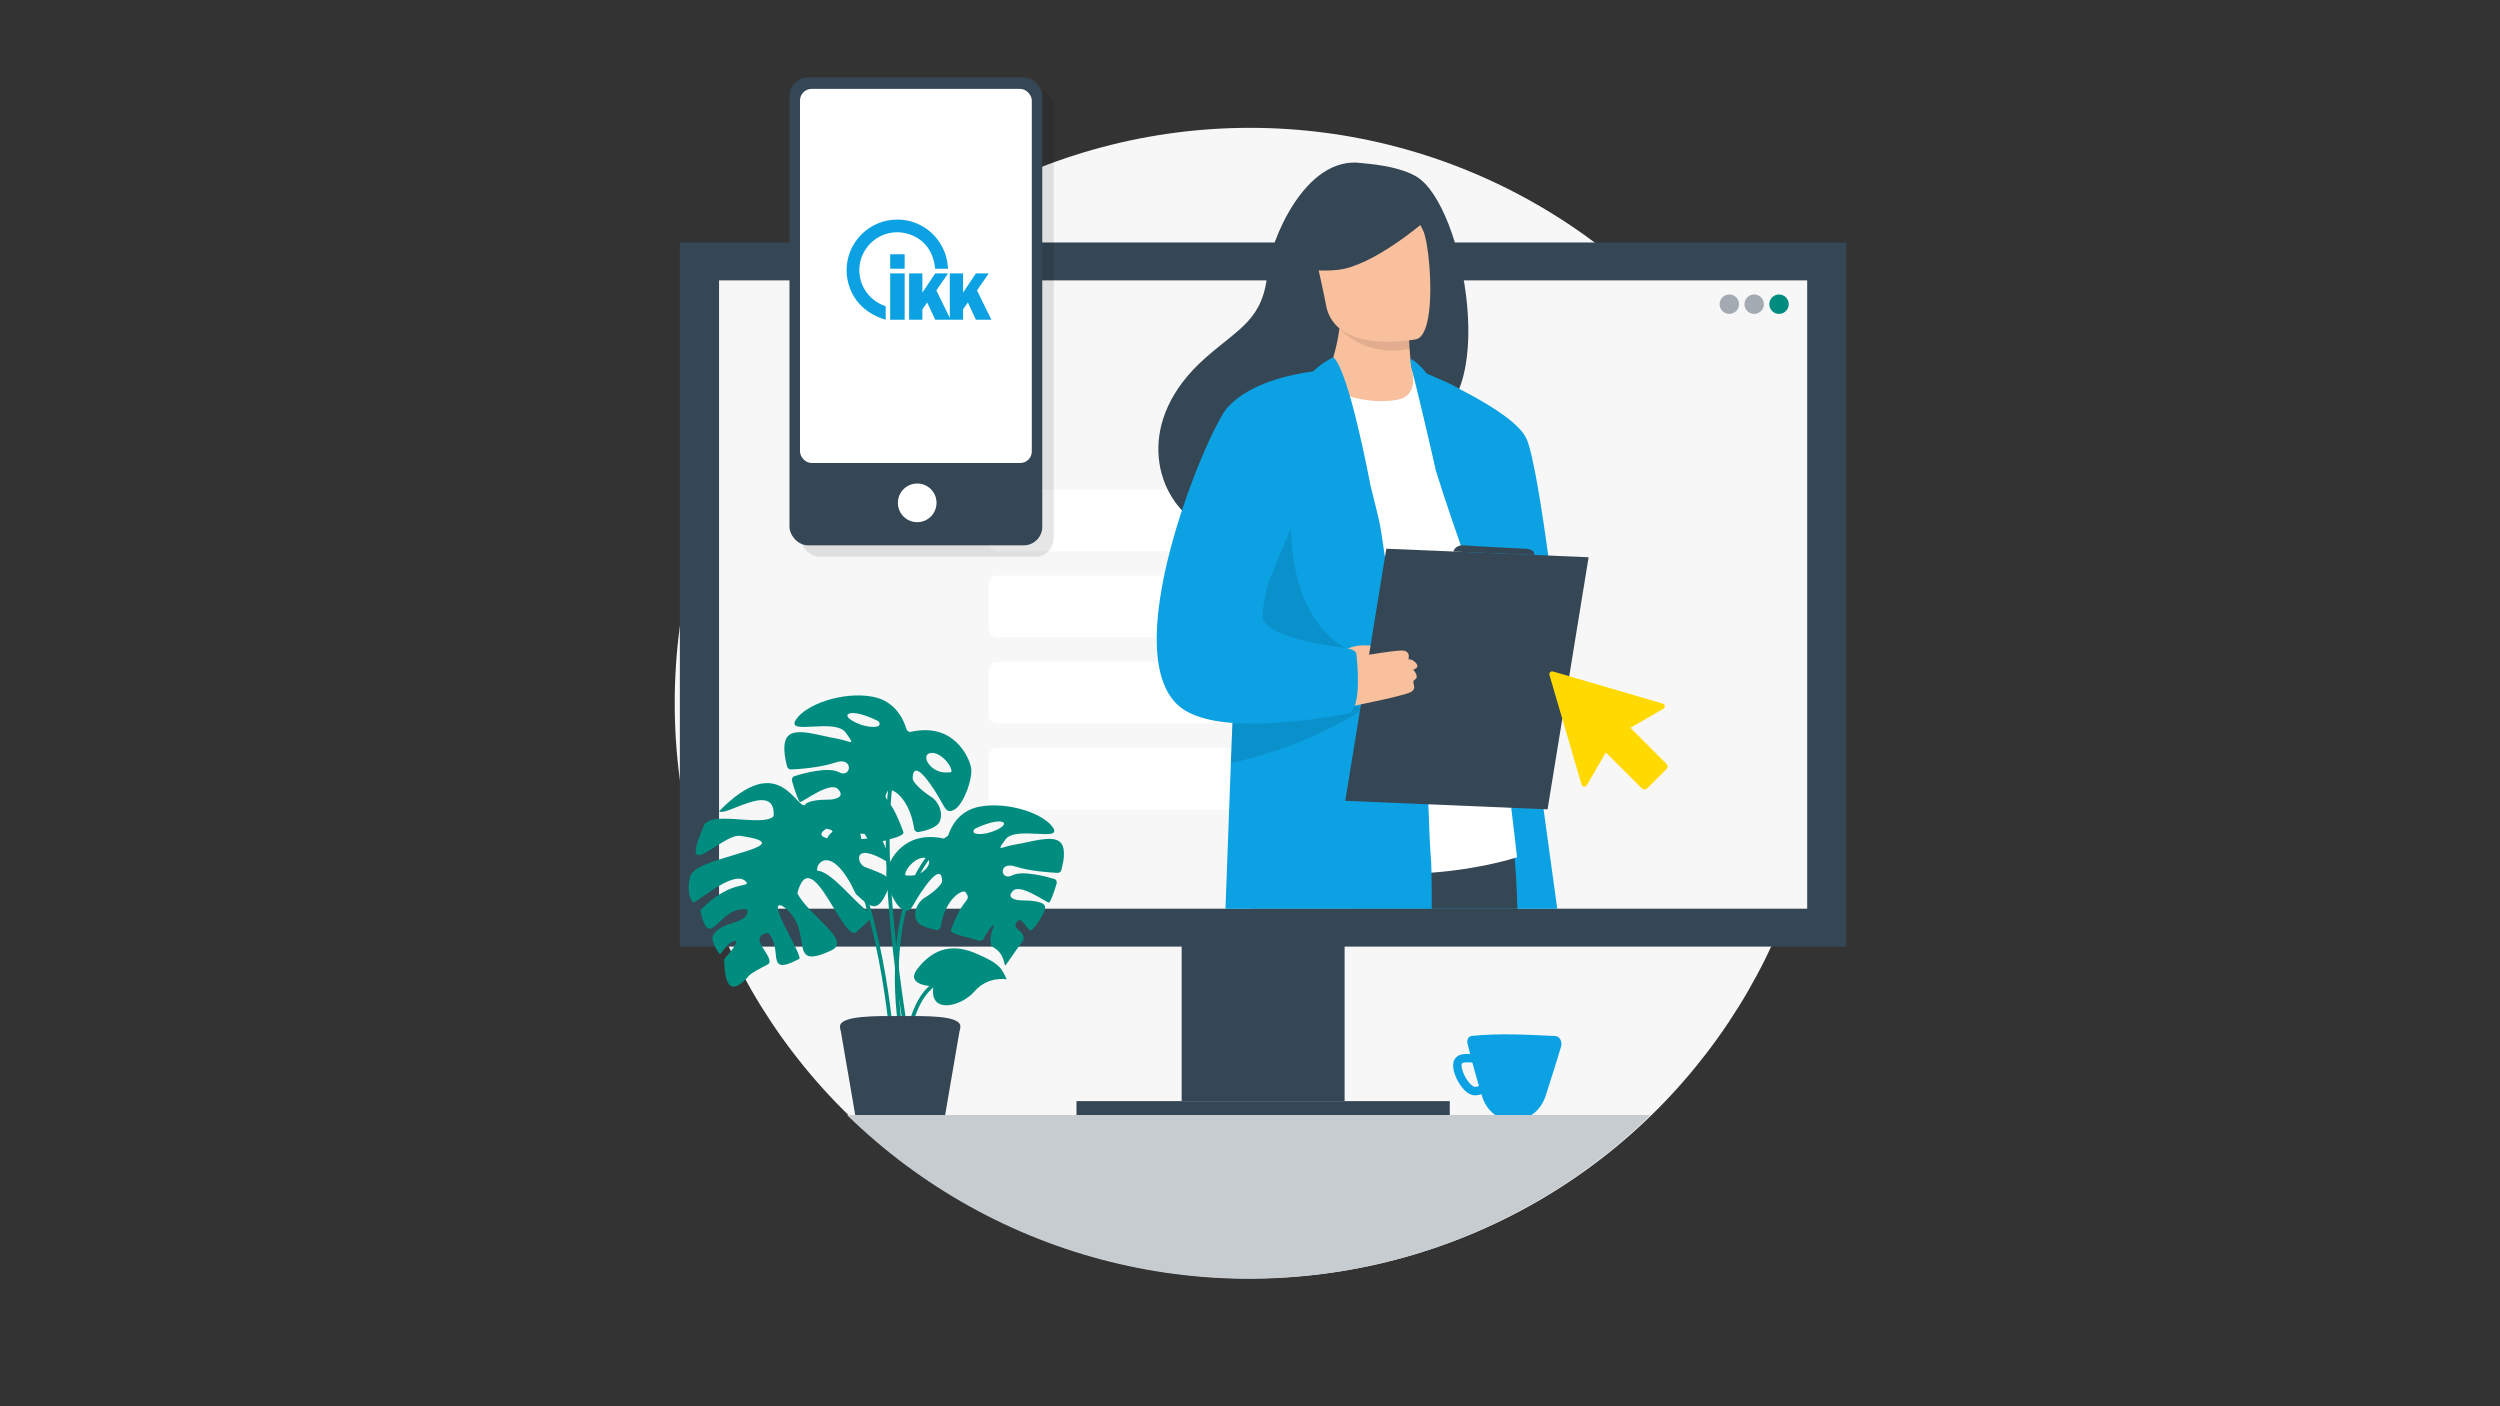 <?xml version="1.0" encoding="UTF-8"?><svg xmlns="http://www.w3.org/2000/svg" width="977.78" height="550" xmlns:xlink="http://www.w3.org/1999/xlink" viewBox="0 0 977.78 550"><rect x="0" y="0" width="977.78" height="550" fill="#333333" stroke="none"/><defs><clipPath id="clippath"><circle cx="488.43" cy="275.35" r="224.79" style="fill:none;"/></clipPath></defs><g id="bubbles"><circle cx="488.89" cy="275" r="225" style="fill:#f7f7f7;"/></g><g id="stuff"><rect x="265.9" y="94.84" width="456.25" height="275.39" style="fill:#354654;"/><rect x="281.23" y="109.66" width="425.59" height="245.74" style="fill:#f7f7f7;"/><rect x="462.16" y="367.47" width="63.73" height="63.19" style="fill:#354654;"/><rect x="421.03" y="430.66" width="145.99" height="6.4" style="fill:#354654;"/><g><path d="M573.94,408.04c1.7,7.03,3.62,13.98,5.76,20.84,1.69,5.44,6.04,9.04,10.89,8.98l2.78-.04c5-.07,9.45-3.81,11.21-9.41,1.99-6.32,4.03-12.47,5.98-19.11,.58-1.96-.59-4.03-2.33-4.11-10.75-.49-21.7-1.16-32.64-.03-1.18,.12-1.98,1.51-1.65,2.87Z" style="fill:#0ba1e2;"/><path d="M576.9,428.4c-2.78,0-4.99-2.8-6.05-4.47-1.55-2.42-2.51-5.2-2.51-7.25,0-1.34,.41-2.42,1.21-3.19,1.48-1.42,3.73-1.34,5.92-1.26,.48,.02,.98,.04,1.44,.04,4.12,0,7.46,3.62,7.46,8.07s-3.35,8.07-7.46,8.07Zm-2.93-12.9c-.94,0-1.82,.07-2.13,.37-.17,.16-.2,.58-.2,.81,0,1.41,.8,3.61,1.99,5.47,1.29,2.02,2.6,2.94,3.27,2.94,2.29,0,4.15-2.13,4.15-4.76s-1.86-4.76-4.15-4.76c-.52,0-1.05-.02-1.56-.04-.43-.02-.9-.03-1.37-.03Z" style="fill:#0ba1e2;"/></g><circle cx="676.35" cy="118.97" r="3.8" style="fill:#a3aab1;"/><circle cx="686.08" cy="118.97" r="3.8" style="fill:#a3aab1;"/><circle cx="695.8" cy="118.97" r="3.8" style="fill:#008d80;"/><rect x="386.72" y="191.47" width="177.7" height="24.11" rx="3.21" ry="3.21" style="fill:#fff;"/><rect x="386.72" y="225.14" width="177.7" height="24.11" rx="3.21" ry="3.21" style="fill:#fff;"/><rect x="386.72" y="258.81" width="177.7" height="24.11" rx="3.21" ry="3.21" style="fill:#fff;"/><rect x="386.72" y="292.48" width="177.7" height="24.11" rx="3.21" ry="3.21" style="fill:#fff;"/><g><path d="M348.21,401.15c-.38,0-.71-.29-.74-.68-.02-.19-1.91-19.63-7.04-39.66-3.01-11.74-6.52-21.38-10.43-28.66-4.83-8.97-10.27-14.31-16.17-15.88-.4-.11-.64-.52-.53-.91,.11-.4,.52-.64,.91-.53,6.32,1.67,12.07,7.27,17.11,16.62,3.98,7.39,7.53,17.14,10.57,29,5.16,20.15,7.06,39.68,7.08,39.88,.04,.41-.26,.78-.67,.82-.02,0-.05,0-.07,0Z" style="fill:#008d80;"/><path d="M356.28,401.15c-.05,0-.11,0-.16-.02-.4-.09-.66-.49-.57-.89,.04-.18,1-4.38,3.31-8.65,3.14-5.79,7.26-8.85,11.93-8.85,.41,0,.75,.33,.75,.75s-.33,.75-.75,.75c-9.99,0-13.75,16.18-13.79,16.34-.08,.35-.39,.58-.73,.58Z" style="fill:#008d80;"/><path d="M352.08,402.24c-.36,0-.68-.26-.74-.63-.02-.14-2.26-13.94-.96-29.96,.77-9.43,2.59-17.79,5.42-24.84,3.56-8.86,8.73-15.68,15.37-20.25,.34-.23,.81-.15,1.04,.19,.23,.34,.15,.81-.19,1.04-14.51,10-18.96,29.44-20.14,43.99-1.28,15.85,.93,29.46,.95,29.6,.07,.41-.21,.79-.62,.86-.04,0-.08,.01-.12,.01Z" style="fill:#008d80;"/><path d="M354.05,402.24c-.36,0-.67-.26-.74-.62-.04-.23-3.89-22.94-5.8-48.16-1.12-14.83-1.37-27.61-.73-38,.81-13.08,3.05-22.41,6.65-27.75,.23-.34,.7-.43,1.04-.2,.34,.23,.43,.7,.2,1.04-3.45,5.11-5.6,14.2-6.39,27-.64,10.32-.4,23.03,.72,37.79,1.91,25.15,5.75,47.79,5.79,48.02,.07,.41-.2,.79-.61,.86-.04,0-.08,.01-.13,.01Z" style="fill:#008d80;"/><path d="M397.18,338.91c5.58,1.84,13.54,2.35,16.45,2.48,.67,.03,1.27-.4,1.45-1.04,.71-2.47,2.1-8.47-.34-10.9-3.1-3.1-11.99,0-17.56,.84-5.57,.84-7.89,3.37-3.89-2,4-5.36,22.19,1.05,18.61-4.52-3.58-5.57-17.56-10.31-28.6-8.31-8.65,1.56-11.62,8.55-12.5,11.5-.22,.73-.95,1.16-1.7,1-15.78-3.39-21.47,8.85-22.29,12.63-.84,3.89,2.84,13.67,6.41,15.25,3.58,1.58,2.94-1.58,8.94-9.56,5.99-7.98,6.31-3.16,6.31-1.69s-3.79,4.73-6.78,6.52c-2.99,1.79-4.68,5.89-3.21,8.94,1.07,2.21,5.44,3.26,7.77,3.67,.79,.14,1.55-.4,1.67-1.19,1.82-11.49,8.79-14.91,9.74-13.57,2.22,3.12-.23,2.63-2.97,8.31-1.63,3.38-2.32,5.13-2.8,6.55-.27,.79,2.14,1.64,2.94,1.86l8.24,2.23c.69,.19,1.41-.16,1.7-.81,1.5-3.38,4.98-7.12,3.63-4.1-1.07,2.39-1.03,4.95-.91,6.22,.04,.48,.33,.91,.76,1.14,5.12,2.69,4.32,7.86,5.03,7.15s5.78-8.41,6.62-9.25c.84-.84,.63-2.84-1.26-4.31-1.89-1.47-1.95-2.37-.47-3.84,1.47-1.47,3.84,3.84,4.89,3.84s6.1-7.15,5.68-9.36c-.42-2.21-6.2-2.42-8.83-2.42s-6.57-.89-3.68-3.79c2.89-2.89,13.04,4.63,13.99,4.63,.71,0,2.31-4.97,3.06-7.46,.23-.77-.2-1.58-.97-1.8-3.47-1.02-12.52-3.39-16.35-1.4-4.78,2.48-5.72-5.72,1.22-3.43Zm-41.85,3.52c-.81-.08-1.36,.18-1.27-.63,.31-2.5,4.51-6.81,7.78-6.27,4.03,.66-.19,7.55-6.51,6.9Zm28.71-16.26c-3.21,.23-3.47-.67-3.26-1.33,.12-.36,.4-.66,.74-.82,1.52-.72,7.3-3.31,10.22-2.63,3.38,.79-2.76,4.43-7.71,4.78Z" style="fill:#008d80;"/><path d="M365.1,385.76s-11.53-.15-6.21-6.95c5.32-6.8,12.41-10.27,22.46-6.06,10.05,4.21,10.34,6.06,12.41,10.27,0,0-7.31-1.4-12.63,4.73-5.32,6.13-17.95,9.01-16.03-1.99Z" style="fill:#008d80;"/><path d="M326.71,298.23c-5.88,2.02-14.26,2.58-17.32,2.72-.7,.03-1.33-.44-1.53-1.15-.75-2.71-2.21-9.29,.36-11.96,3.27-3.4,12.62,0,18.49,.92,5.87,.92,8.31,3.69,4.1-2.19-4.21-5.88-23.37,1.15-19.6-4.96,3.77-6.11,18.49-11.3,30.12-9.11,9.11,1.72,12.24,9.38,13.17,12.62,.23,.8,1.01,1.27,1.79,1.1,16.62-3.72,22.61,9.7,23.48,13.85,.89,4.27-2.99,14.99-6.76,16.72-3.77,1.73-3.1-1.73-9.41-10.48-6.31-8.75-6.64-3.47-6.64-1.86s3.99,5.19,7.14,7.15c3.15,1.96,4.93,6.46,3.38,9.8-1.12,2.42-5.73,3.57-8.18,4.02-.84,.15-1.63-.44-1.76-1.31-1.92-12.6-9.26-16.35-10.26-14.88-2.34,3.43,.25,2.89,3.12,9.12,1.71,3.7,2.44,5.63,2.95,7.19,.28,.86-2.25,1.8-3.09,2.04l-8.68,2.45c-.73,.2-1.48-.17-1.79-.89-1.58-3.71-5.25-7.8-3.83-4.5,1.13,2.63,1.08,5.43,.96,6.82-.05,.53-.34,1-.8,1.25-5.39,2.95-4.55,8.62-5.3,7.84-.78-.81-6.08-9.23-6.97-10.15-.89-.92-.66-3.11,1.33-4.73,1.99-1.61,2.05-2.59,.5-4.21-1.55-1.61-4.04,4.21-5.15,4.21s-6.42-7.84-5.98-10.26c.44-2.42,6.53-2.65,9.3-2.65s6.92-.98,3.88-4.15c-3.05-3.17-13.73,5.07-14.73,5.07-.75,0-2.43-5.45-3.22-8.18-.25-.84,.22-1.73,1.03-1.98,3.65-1.12,13.19-3.71,17.22-1.53,5.04,2.72,6.02-6.27-1.29-3.76Zm44.08,3.86c.85-.09,1.44,.2,1.33-.69-.33-2.74-4.75-7.47-8.19-6.88-4.24,.73,.2,8.28,6.86,7.57Zm-30.24-17.84c3.38,.25,3.65-.74,3.43-1.46-.12-.4-.42-.72-.78-.9-1.6-.79-7.69-3.64-10.76-2.89-3.56,.87,2.91,4.86,8.12,5.25Z" style="fill:#008d80;"/><path d="M315.85,315.29c23.93-8.16,31.41,11.43,27.84,10.36-5.39,1.39-16.56-.45-20.48-1.54-7.53,4.65,8.83,5.09,13.7,4.05,3.95-.33,6.92-.5,7.99,.35,1.05,1.38,4.54,10.53,2.55,8.84-14.73-9.15-12.37,1.21-8.73,1.91,3.41,1.47,11,3.43,9.24,6.89-4.37,11.61-6.93,9.29-13.22,3.52-9.42-20.28-16.04-11.93-15.07-9.1,5.37,.05,14.56,12.35,20.34,16.39,2.16,1.51-1.12,4.04-4.47,7.01-5.08,7.61-18.1-35.85-23.69-14.64,4.12,8.45,21.39,18.47,13.45,22.31-18.64,8.74-5.81-7.96-19.3-17.33-6.85-3.02,8.39,19.78,6.55,20.74-13.73,7.28-5.93-3.99-12.16-10.2-8.66,1.54,2.58,9.07,.25,12.12-.4,.4-3.87,1.8-7.32,4.23-10.01,11.81-9.88-1.94-10.09-6.07,1.53-1.78,8.06-9.21,2.71-6.62-2.24,1.45-3.98,4.81-4.4,4.72-1.09-1.2-4.03-6.1-2.4-7.73,3.14-5.47,13.84-3.76,13.12-9.78-11.07-1.99-14.61,17.6-18.39,.31,11.34-11.58,18.51-8.91,18.24-10.8-4.76-6.73-21.95,10.55-21.35,7.35-2.19-2.7-1.75-10.59,.57-11.79,5.84-6.13,43.01-10.29,18.31-13.85-6.91-1.34-24.92,20.3-14.23-4.31,2.99-5.12,19.53-.2,25.65-2.46,1.46-.65,1.68-.75,1.51-2.69-.8-11.16-19.01,2.08-21.31-.2,23.98-24.56,29.91-.04,34.59-1.99Z" style="fill:#008d80;"/><path d="M375.63,401.49c0-4.42-13.37-4.11-23.55-4.11-8.76,0-23.55-.31-23.55,4.11,0,.64,.12,1.27,.34,1.88l5.78,33.67c0,4.51,7.8,5.95,17.42,5.95s17.42-1.44,17.42-5.95l5.78-33.67c.22-.61,.34-1.24,.34-1.88Z" style="fill:#354654;"/></g><g style="clip-path:url(#clippath);"><rect x="331.29" y="436.08" width="330.31" height="69.22" style="fill:#c7ccd0;"/></g><g><path d="M553.68,68.87c-7.61-4.24-19.18-4.82-21.06-5.08-22.5-3.21-36.04,31.51-36.83,42.03-1.47,19.39-11.13,22.35-24.72,34.5-27.26,24.35-19.27,52.65-4.36,63.17,8.94,6.31,24.71,0,24.71,0,.22,.17,43.11-25.47,64.25-37.83,31.69-4.79,17.39-85.97-1.99-96.78Z" style="fill:#354654;"/><g><path d="M609.07,355.44h-55.64c-.53-4.35-1-8.94-1.43-13.74-.75-8.6-1.32-17.85-1.74-27.47-.1-2.22-.19-4.46-.27-6.71-.11-2.87-.2-5.77-.28-8.69-.14-4.95-.24-9.97-.32-15.01,0,0,0-.01,0-.02-.1-6.43-.15-12.9-.16-19.35h0c0-1.61,0-3.22,0-4.83h0c0-1.52,0-3.02,0-4.52,.05-13.88,.26-27.49,.55-40.15,.64-28.01,1.68-51.35,2.23-62.57h0c.22-4.61,.37-7.17,.37-7.17,0,0,0,0,.01,0,.13,.02,.97,.17,2.3,.49,.97,.24,2.21,.56,3.62,.99h0c1.27,.38,2.67,.86,4.15,1.42,0,0,0,0,.01,0,2.51,.96,5.21,2.2,7.75,3.74l.12,.06c4.15,2.58,7.91,6,9.62,10.51,1.47,3.83,4.91,24.44,9.06,51.82,.12,.78,.23,1.57,.35,2.36,2.2,14.53,4.57,30.84,6.96,47.5,2.53,17.65,5.05,35.67,7.37,52.37,1.98,14.33,3.82,27.67,5.36,38.96Z" style="fill:#0ba1e2;"/><path d="M593.49,355.44h-64.76c-1.24-5.34-2.4-10.5-3.44-15.33-2.85-13.32-4.72-24.24-4.62-30.11,.05-2.75,1.09-4.9,2.87-6.55,1.22-1.13,2.79-2.04,4.64-2.74,5.46-2.07,13.31-2.41,21.53-1.89,2.79,.17,5.62,.45,8.42,.79,15.39,1.87,29.68,5.68,29.68,5.68,0,0,.96,3.86,2.08,10.62,.85,5.07,1.79,11.77,2.5,19.68,.41,4.6,.74,9.6,.92,14.94,.05,1.6,.11,3.25,.17,4.92Z" style="fill:#354654;"/><path d="M563.58,310.08l-.64,4.68-3.14,22.72-.53,3.88-1.94,14.08h-67.49c-.52-9.31-1.01-18.38-1.1-26.29,0-.88-.01-1.74-.01-2.58,0-11.91,1.05-20.74,4.46-22.97,3.87-2.53,16.7-1.83,30.37-.16,1.36,.16,2.73,.34,4.11,.53,7.97,1.07,15.94,2.39,22.35,3.53,3.33,.59,6.23,1.13,8.49,1.57,3.19,.61,5.1,1,5.1,1Z" style="fill:#c65447;"/><path d="M488.72,156.91s37.08-23.98,63.67-11.71c4.24,1.95,9.07,7.41,12.53,11.22,9.61,10.59,28.4,178.86,28.4,178.86,0,0-53.32,18.06-104.6-6.13V156.91Z" style="fill:#fff;"/><path d="M554.5,144.59s37.54,15.38,42.62,27.2c5.08,11.82,13.73,85.27,13.73,93.78s-20.9,1.04-25.53-12.69c-3.85-11.4-16.82-46.42-23.66-68.57l-7.17-39.73Z" style="fill:#0ba1e2;"/><path d="M546.7,156.31c-8.19,1.61-20.23-.11-29.04-5.91,3.98-9.5,5.61-17.01,6.19-21.86,.03-.26,.06-.51,.08-.75,.26-2.52,.22-4.22,.1-5.01h21.18s5.79,2.65,5.79,4.48c0,.98,0,1.92,.03,2.81,.04,2.44,.14,4.56,.27,6.39,.4,5.94,1.08,8.74,1.08,8.74,0,0,2.59,9.49-5.69,11.11Z" style="fill:#f9c09d;"/><g style="opacity:.1;"><path d="M551.3,136.45c-16.05,3.1-25.37-5.67-27.46-7.92-.3-.32-.45-.51-.45-.51,.17-.08,.35-.16,.53-.24,5.97-2.42,19.53-.5,27.1,2.28,.04,2.44,.14,4.56,.27,6.39Z"/></g><path d="M518.61,119.3c2.87,15.44,22.79,14.93,31.39,13.96,2.42-.27,3.95-.58,3.95-.58,2.73-.73,4.26-5.03,4.96-10.67,1.41-11.15-.37-27.52-2.25-31.71-2.84-6.3-8.18-13.11-28.23-8.2-20.06,4.92-13.5,17.42-9.81,37.19Z" style="fill:#f9c09d;"/><path d="M560.03,355.44h-80.73c.58-16.74,1.32-36.73,2.1-56.97,.2-5.25,.41-10.52,.61-15.74,.09-2.22,.17-4.42,.26-6.62,1.78-44.94,3.55-85.53,3.93-87.71,.85-4.95,1.65-9.16,2.52-12.81,2.54-10.65,5.69-16.48,12.56-21.51,.67-.51,6.17-3.28,11.01-5.69,3.96-1.96,7.48-3.68,7.58-3.73h0c.8,.38,1.68,1.5,2.61,3.15,.93,1.65,1.91,3.85,2.91,6.42,3.69,9.48,7.67,23.98,10.44,34.82,0,.01,0,.02,0,.03,0,0,0,.01,0,.02h0c1.78,7,3.06,12.45,3.43,14.01,.62,2.64,1.43,7.74,2.4,14.66v.02c1.3,9.43,2.86,22.22,4.51,36.74h0c.17,1.5,.34,3.01,.51,4.53,.19,1.74,.39,3.5,.59,5.28h0c.06,.58,.13,1.15,.18,1.72h0c.64,5.76,1.28,11.68,1.91,17.72,0,0,0,.01,0,.02,.54,4.97,8.09,8.58,8.61,13.64,.04,.37,.08,1.11,.13,2.15,.1,2.14,.21,5.54,.35,9.47,.06,1.75,.12,3.61,.19,5.5,.3,8.43,.66,17.66,1.07,22.1,.02,.21,.04,.48,.05,.8,.05,.89,.09,2.19,.12,3.83,.07,3.48,.1,8.46,.11,14.13Z" style="fill:#0ba1e2;"/><g style="opacity:.1;"><path d="M504.96,206.52c-.02,.1-1.29,45.45,32.82,50.95,34.11,5.51,11.45,6.96,11.45,6.96,0,0-64.17-2.73-65.23-4.42-1.06-1.69,20.97-53.5,20.97-53.5Z"/></g><g style="opacity:.1;"><path d="M533.78,276.94s-.64,.45-1.87,1.25c-.02,0-.04,.03-.06,.04-5.2,3.32-20.65,12.38-43.13,18.45-2.36,.64-4.8,1.25-7.31,1.8,.2-5.25,.41-10.51,.61-15.74-2.97-.23-5.81-.61-8.45-1.17,.09-.69,.18-1.38,.27-2.07,2.86-1.17,5.7-2.31,8.44-3.38,2.23-.87,4.39-1.7,6.44-2.47,9.24-3.51,16.08-5.89,16.08-5.89l27.34,8.66,1.64,.52Z"/></g><path d="M521.48,139.7s-6.48,3.09-9.73,7.75c0,0,24.22,42.05,24.11,41.65-.11-.39-8.19-44.02-14.38-49.4Z" style="fill:#0ba1e2;"/><path d="M551.64,140.29c2.13,.81,6.22,5,7.15,7.31l2.88,36.71s-6.15-26.94-9.28-39.12c-.8-3.1-.65-4.04-.75-4.9Z" style="fill:#0ba1e2;"/><path d="M568.43,215.72s.63-2.74,4.23-2.42c3.6,.32,23.83,1.31,23.83,1.31,0,0,3.9-.06,3.54,2.44l-31.6-1.33Z" style="fill:#354654;"/><path d="M522.44,258.48s1.92-7.54,15.08-5.84c13.16,1.7,2.59,6.51,2.59,6.51l-14.49,5.17-3.18-5.84Z" style="fill:#f9c09d;"/><polygon points="605.27 316.54 526.15 313.21 542.2 214.61 621.32 217.95 605.27 316.54" style="fill:#354654;"/><path d="M523.13,258.22s23.51-4.41,26.1-3.72,1.59,3.37,1.59,3.37c0,0,1.44-.35,3.03,1.51,1.59,1.86-1.15,2.55-1.15,2.55,0,0,2.6,2.67,.72,3.83-1.87,1.16,1.3,3.14-1.59,4.88-2.88,1.74-27.98,6.5-27.98,6.5l-.72-18.93Z" style="fill:#f9c09d;"/><path d="M527.47,278.66s4.4-.47,4.38-.46c-10.31,2.07-27.65,4.98-43.14,4.82-2.28-.03-4.53-.11-6.7-.28-2.97-.23-5.81-.61-8.45-1.17-5.66-1.19-10.4-3.22-13.5-6.38-23.04-23.46,12.57-107.68,20.06-115.87,8.74-9.57,24.69-12.92,33.5-14.07,.37-.05,.72-.09,1.06-.14,3.1-.37,5.08-.44,5.19-.45h0s-.69,2.22-1.85,5.99c-.45,1.46-.97,3.15-1.54,5.03-5.41,17.72-15.85,52.54-20.45,72.18-1.69,7.19-2.59,12.34-2.18,13.88,1.8,6.71,20.41,10.16,32.2,11.68,4.92,.64,4.41,2.59,4.47,2.6,0,0,2.54,21.52-3.06,22.64Z" style="fill:#0ba1e2;"/></g><path d="M556.83,86.92s-20,17.24-33.61,18.63c-13.61,1.39-18.76-2.98-18.76-2.98,0,0,8.02-6.66,12.85-17.4,1.42-3.17,4.43-5.34,7.89-5.64,9.72-.84,28.13-1.22,31.63,7.39Z" style="fill:#354654;"/></g><path d="M637.66,284.66l12.89-7.44c.53-.31,.71-.99,.41-1.52-.14-.25-.38-.43-.65-.51l-42.92-12.57c-.59-.17-1.21,.16-1.38,.75-.06,.2-.06,.42,0,.62l12.57,42.92c.17,.59,.79,.93,1.38,.75,.27-.08,.51-.26,.65-.51l7.44-12.89,14.16,14.14c.55,.55,1.44,.55,1.99,0l7.61-7.61c.55-.55,.55-1.44,0-1.99l-14.14-14.16Z" style="fill:#ffd900;"/><g style="opacity:.1;"><rect x="313.26" y="34.77" width="98.86" height="182.98" rx="7.23" ry="7.23"/></g><rect x="308.78" y="30.3" width="98.86" height="182.98" rx="7.23" ry="7.23" style="fill:#354654;"/><circle cx="358.73" cy="196.67" r="7.56" style="fill:#fff;"/><rect x="312.89" y="34.77" width="90.66" height="146.32" rx="4.52" ry="4.52" style="fill:#fff;"/><g><path d="M365.76,105.1c-1.17-11.69-10.36-14.26-14.84-14.26-8.09,0-14.83,6.55-14.83,14.88,0,4.71,2.54,11.33,10.32,14.08v5.27c-14.66-4.47-15.3-16.78-15.3-19.35,0-11.02,8.96-19.85,19.81-19.85,7.11,0,13.67,3.81,17.17,9.94,2.27,3.92,2.51,7.16,2.7,9.3h-5.03Z" style="fill:#0ba1e2;"/><g><polygon points="353.82 99.45 353.82 105.09 348.17 105.09 348.17 99.45 353.82 99.45 353.82 99.45 353.82 99.45" style="fill:#0ba1e2;"/><polygon points="348.17 125.06 348.17 106.93 353.82 106.93 353.82 125.06 348.17 125.06 348.17 125.06 348.17 125.06" style="fill:#0ba1e2;"/><polygon points="360.75 106.93 360.75 114.45 365.77 106.93 370.8 106.93 366.21 113.59 371.48 124.32 371.48 106.93 376.66 106.93 376.66 114.45 381.68 106.93 386.71 106.93 382.11 113.59 387.75 125.06 381.68 125.06 378.56 118.3 376.66 120.97 376.66 125.06 365.78 125.06 362.65 118.3 360.75 120.97 360.75 125.06 355.57 125.06 355.57 106.93 360.75 106.93 360.75 106.93 360.75 106.93" style="fill:#0ba1e2;"/></g></g></g></svg>
